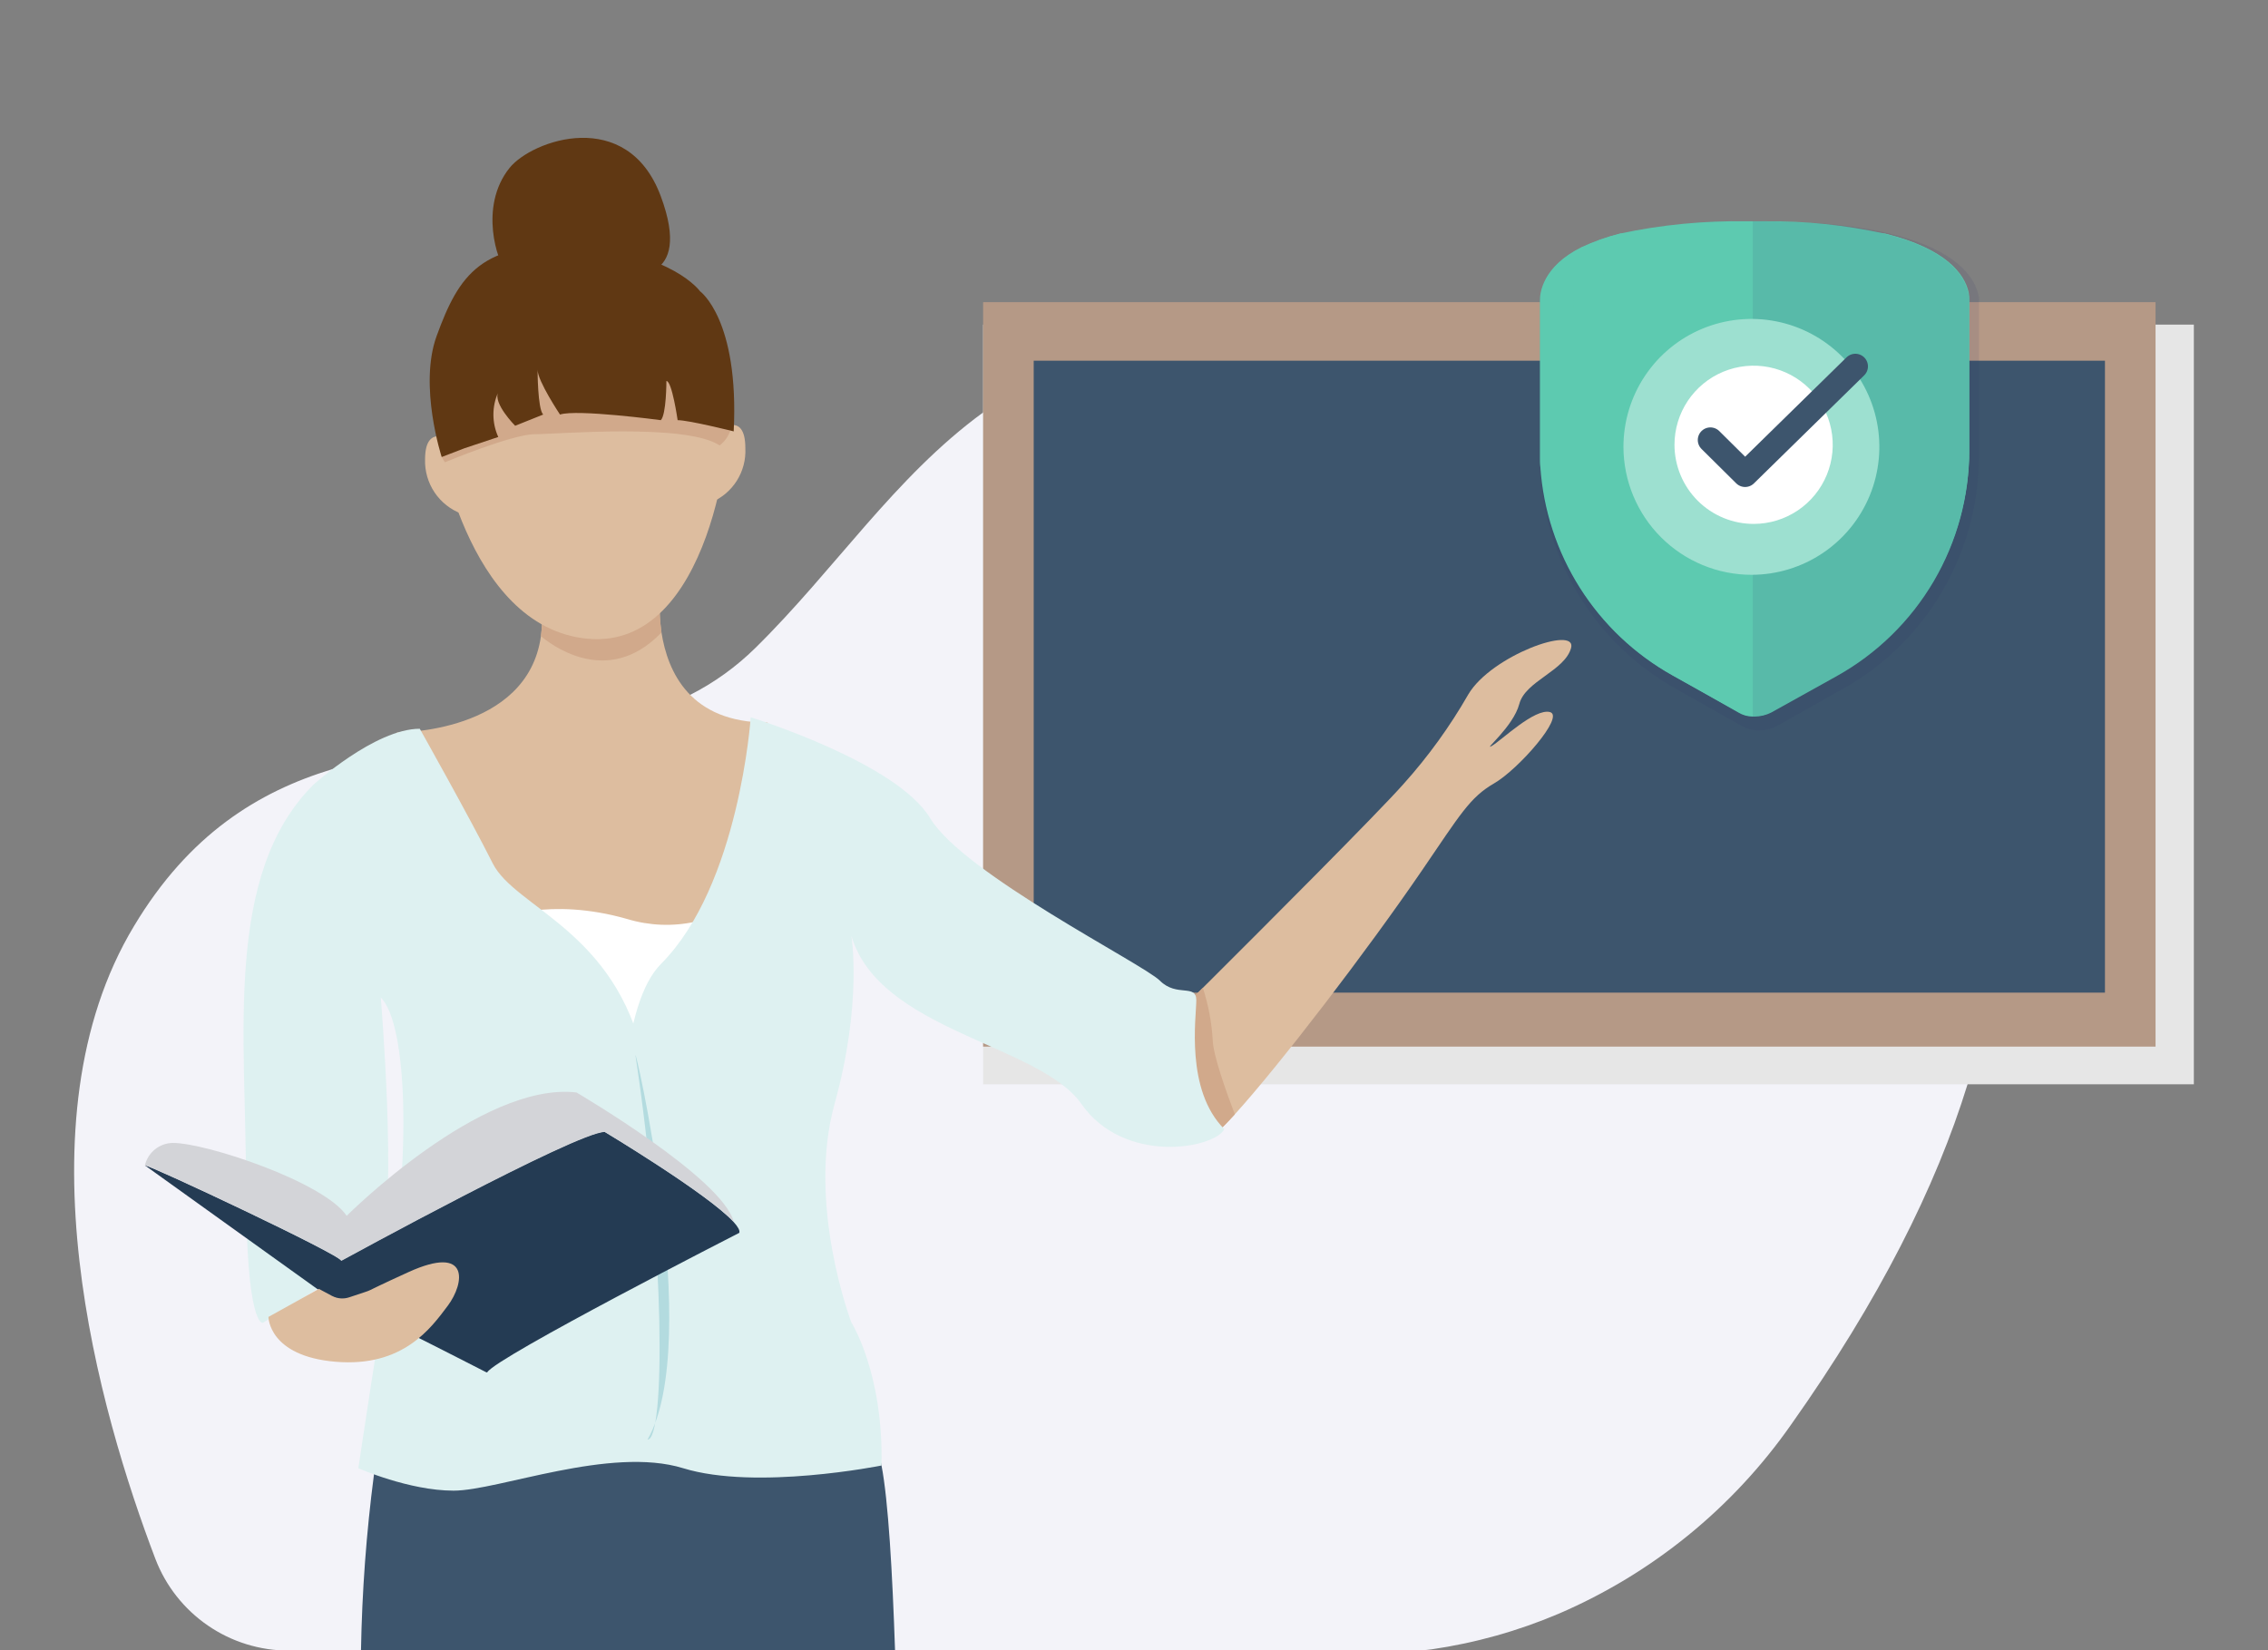 <svg width="360" height="262" viewBox="0 0 360 262" fill="none" xmlns="http://www.w3.org/2000/svg">
<rect x="0" y="0" width="360" height="262" fill="#808080" stroke="none"/>
<g clip-path="url(#clip0)">
<path d="M315.76 157.58C315.3 160.38 314.703 163.24 313.97 166.16C313.47 168.16 312.92 170.16 312.3 172.16C307.3 188.4 298.3 206.38 284.3 226.16C275.044 239.39 262.283 249.779 247.45 256.16C240.983 258.915 234.187 260.821 227.23 261.83C226.216 261.967 225.193 262.033 224.17 262.03H45.85C41.257 262.036 36.771 260.646 32.987 258.044C29.202 255.442 26.298 251.751 24.66 247.46C15.79 224.17 2.52 178.11 21.28 147C30 132.45 41 125.69 52.67 122.13C56.099 121.099 59.589 120.284 63.12 119.69C64.893 119.377 66.667 119.103 68.44 118.87C82.76 116.87 97.25 116.58 109.49 110.34C113.322 108.402 116.83 105.882 119.89 102.87C132.51 90.46 142 75.73 156.05 65.48C158.592 63.622 161.266 61.951 164.05 60.48C166.373 59.246 168.775 58.167 171.24 57.25C185.24 52.02 203.63 50.93 230.17 57.25L232.81 57.9C236.75 58.9 240.62 60 244.39 61.21C246.2 61.78 247.98 62.39 249.75 63.02H249.87C252.7 64.02 255.48 65.12 258.19 66.25C260.9 67.38 263.31 68.51 265.79 69.72C268.917 71.253 271.94 72.89 274.86 74.63C275.97 75.29 277.07 75.96 278.14 76.63L278.53 76.88C280.73 78.29 282.84 79.77 284.89 81.3C286.94 82.83 289.16 84.63 291.15 86.41C293.883 88.826 296.458 91.415 298.86 94.16C299.333 94.7 299.793 95.24 300.24 95.78C300.95 96.63 301.63 97.49 302.29 98.37L302.36 98.45C302.8 99.03 303.23 99.62 303.65 100.21C314.63 115.6 319.58 134.64 315.76 157.58Z" fill="#F3F3F9"/>
<path d="M348.23 51.53H156.05V172.13H348.23V51.53Z" fill="#E6E6E6"/>
<path d="M342.15 47.97H156.05V166.15H342.15V47.97Z" fill="#B59986"/>
<path d="M334.12 57.26H164.08V157.58H334.12V57.26Z" fill="#3D556D"/>
<path opacity="0.1" d="M314 46.69C313.34 43.86 310.38 39.69 300.41 37.19C295.53 35.93 289.02 35.19 280.17 35.13H277.3C270.744 35.047 264.2 35.701 257.79 37.08L257.36 37.19C255.172 37.706 253.042 38.44 251 39.38C244.9 42.53 244.44 46.75 244.43 47.97V72.47C244.42 79.96 246.404 87.318 250.179 93.787C253.954 100.257 259.384 105.604 265.91 109.28L276.53 115.28C277.26 115.71 278.093 115.935 278.94 115.93H279.38C280.296 115.924 281.197 115.701 282.01 115.28L292.64 109.28C296.818 106.945 300.557 103.899 303.69 100.28C310.401 92.572 314.101 82.7 314.11 72.48V48C314.177 47.561 314.14 47.112 314 46.69ZM308.64 48V72.47C308.655 80.995 305.698 89.259 300.28 95.84C297.391 99.341 293.87 102.268 289.9 104.47L279.27 110.47L278.94 110.25L278.18 109.82L268.65 104.46C263.429 101.524 259.002 97.36 255.752 92.327C252.502 87.295 250.528 81.547 250 75.58C249.91 74.58 249.87 73.51 249.87 72.47V48C249.87 47.52 250.87 40.84 278.14 40.73H279.23C285.063 40.639 290.893 41.097 296.64 42.1C307.07 44.1 308.48 47.66 308.59 48.01L308.64 48Z" fill="#283168"/>
<path d="M312.58 47.68V71.49C312.585 78.789 310.641 85.958 306.95 92.255C303.258 98.552 297.952 103.749 291.58 107.31L281.17 113.1C280.359 113.517 279.462 113.739 278.55 113.75H278.22C277.408 113.752 276.611 113.527 275.92 113.1L265.51 107.2C259.146 103.63 253.847 98.43 250.157 92.135C246.466 85.84 244.517 78.677 244.51 71.38V47.68C244.51 46.48 244.95 42.33 251.08 39.27C253.05 38.341 255.107 37.607 257.22 37.08H299.22C308.98 39.49 311.83 43.53 312.48 46.37C312.567 46.801 312.601 47.241 312.58 47.68Z" fill="#5DCAB0"/>
<path d="M312.36 46.36C311.7 43.53 308.85 39.49 299.1 37.08C292.887 35.719 286.54 35.065 280.18 35.13H277.3C270.524 35.013 263.758 35.667 257.13 37.08C255.022 37.61 252.969 38.34 251 39.26C244.87 42.32 244.43 46.48 244.43 47.68V71.49C244.43 71.92 244.43 72.34 244.43 72.76C244.43 73.18 244.43 73.69 244.5 74.15C244.968 80.964 247.126 87.554 250.781 93.325C254.435 99.095 259.47 103.864 265.43 107.2L275.87 113C276.571 113.414 277.366 113.642 278.18 113.66H278.61C279.493 113.66 280.36 113.432 281.13 113L291.54 107.21C295.602 104.911 299.249 101.946 302.33 98.44C308.614 91.329 312.231 82.254 312.56 72.77C312.56 72.35 312.56 71.93 312.56 71.5V47.68C312.551 47.233 312.484 46.789 312.36 46.36ZM249.79 47.68C249.79 47.68 249.79 40.58 278.18 40.47H278.51C284.606 40.349 290.698 40.882 296.68 42.06C306.31 44.18 307.21 47.68 307.21 47.68V71.37C307.196 77.716 305.495 83.944 302.281 89.416C299.067 94.888 294.456 99.407 288.92 102.51L278.51 108.4L278.18 108.18L268.1 102.51C263.16 99.783 258.941 95.917 255.793 91.234C252.645 86.55 250.659 81.184 250 75.58C249.831 74.183 249.747 72.777 249.75 71.37L249.79 47.68Z" fill="#5DCAB0"/>
<path opacity="0.1" d="M312.58 47.68V71.49C312.585 78.789 310.641 85.958 306.95 92.255C303.258 98.552 297.952 103.749 291.58 107.31L281.17 113.1C280.4 113.529 279.532 113.753 278.65 113.75H278.22V35.12H278.55C287.64 35.12 294.21 35.88 299.14 37.12C308.9 39.53 311.75 43.57 312.4 46.41C312.511 46.825 312.571 47.251 312.58 47.68Z" fill="#283168"/>
<path d="M278.07 91.25C282.084 91.236 286.004 90.033 289.335 87.793C292.665 85.553 295.258 82.376 296.784 78.664C298.31 74.952 298.703 70.87 297.911 66.935C297.12 63 295.18 59.388 292.337 56.554C289.493 53.721 285.874 51.793 281.937 51.015C277.999 50.237 273.919 50.644 270.212 52.183C266.505 53.722 263.337 56.325 261.108 59.664C258.879 63.002 257.69 66.926 257.69 70.94C257.701 76.335 259.853 81.506 263.675 85.314C267.497 89.123 272.675 91.258 278.07 91.25Z" fill="#9DE0D0"/>
<path d="M278.4 83.17C280.882 83.16 283.305 82.415 285.364 81.029C287.423 79.643 289.025 77.678 289.968 75.382C290.911 73.086 291.153 70.562 290.663 68.129C290.172 65.696 288.972 63.463 287.214 61.711C285.455 59.96 283.217 58.768 280.782 58.288C278.347 57.807 275.824 58.059 273.532 59.011C271.24 59.963 269.281 61.573 267.903 63.637C266.525 65.702 265.79 68.128 265.79 70.61C265.793 72.263 266.121 73.899 266.756 75.425C267.391 76.951 268.321 78.337 269.492 79.503C270.663 80.669 272.053 81.594 273.581 82.223C275.11 82.852 276.747 83.174 278.4 83.17Z" fill="white"/>
<path d="M271.49 69.85L277 75.31L294.5 58.16" stroke="#3D556D" stroke-width="4" stroke-linecap="round" stroke-linejoin="round"/>
<path d="M113.85 68.48C113.85 68.48 118.31 64.92 118.31 71.15C118.402 72.98 117.923 74.794 116.94 76.34C115.956 77.886 114.517 79.088 112.82 79.78L113.85 68.48Z" fill="#DDBD9F"/>
<path d="M142.07 262H57.3C57.462 252.659 58.15 243.334 59.36 234.07C59.71 231.45 59.96 229.97 59.96 229.97H139.15C139.509 230.827 139.768 231.723 139.92 232.64C141 238.16 141.66 249.8 142.07 262Z" fill="#3D556D"/>
<path d="M249.38 102.86C248.38 106.51 242.12 108.1 241.16 111.75C240.2 115.4 235.26 119.3 236.8 118.41C238.34 117.52 243.59 112.41 246.02 113.04C248.45 113.67 241.02 122.13 237.16 124.36C233.3 126.59 231.8 129.27 225.67 138.24C217 150.92 203.11 169.08 196 176.9C193.55 179.6 191.92 181.07 191.61 180.63L188.04 171.92L184.48 163.24L188.04 159.71L190.93 156.82C200.76 147.03 218.77 129 222.78 124.46C226.695 120.102 230.137 115.342 233.05 110.26C236.69 104.05 250.34 99.21 249.38 102.86Z" fill="#DDBD9F"/>
<path d="M99.55 187.71C64.85 192.16 63 116.28 63 116.28C63 116.28 83.69 116.47 85.86 101C86.06 99.498 86.097 97.98 85.97 96.47C85.861 95.124 85.657 93.787 85.36 92.47H104.93C104.785 93.51 104.708 94.559 104.7 95.61C104.67 97.198 104.767 98.787 104.99 100.36C105.99 106.76 109.6 114.71 121.84 114.71C121.8 114.75 134.25 183.26 99.55 187.71Z" fill="#DDBD9F"/>
<path d="M105 100.4C96.23 109.57 86.92 101.86 85.87 101C86.07 99.498 86.107 97.98 85.98 96.47L104.71 95.65C104.68 97.239 104.777 98.827 105 100.4Z" fill="#D1A98B"/>
<path d="M69.3 68.48C69.3 68.48 73.75 99.62 93.3 101.4C112.85 103.18 116.36 68.61 115.54 64.92C113.76 56.92 112.87 40.01 91.54 40.01C70.21 40.01 69.3 59.59 69.3 68.48Z" fill="#DDBD9F"/>
<path d="M79.09 145.89C79.09 145.89 87.09 142.33 99.55 145.89C103.055 146.954 106.774 147.104 110.354 146.325C113.933 145.547 117.254 143.865 120 141.44L110.21 172.58H87.1L79.09 145.89Z" fill="white"/>
<path d="M196 176.9C193.55 179.6 191.92 181.07 191.61 180.63L188.04 171.92V159.71L190.93 156.82C191.794 159.477 192.318 162.232 192.49 165.02C192.53 167.52 194.73 173.54 196 176.9Z" fill="#D1A98B"/>
<path d="M135.14 148.56C135.14 148.56 136.92 159.24 132.47 175.25C128.02 191.26 135.14 209.95 135.14 209.95C135.14 209.95 140.25 217.95 139.92 232.65C139.92 232.65 120.02 236.65 108.45 233.08C96.88 229.51 79.09 236.64 72 236.64C64.91 236.64 56.88 233.08 56.88 233.08C56.88 233.08 60.82 206.69 62.22 199.27C64.88 185.04 64.88 162.79 60.44 158.35C60.44 158.35 63.11 190.35 60.44 198.35L41.72 210C41.72 210 39.05 210.89 39.05 187.76C39.05 164.63 35.49 138.82 49.73 124.59C49.73 124.59 59.52 115.69 66.63 115.69C66.63 115.69 74.63 129.92 78.2 137.04C81.77 144.16 97.77 147.72 102.2 168.18C106.63 188.64 102.2 230.02 102.2 230.02C102.2 230.02 92.47 165.51 104.92 153.02C117.37 140.53 119.16 113.87 119.16 113.87C119.16 113.87 142.29 120.99 147.63 129.87C152.97 138.75 181.44 153.01 184.11 155.68C186.78 158.35 189.89 156.12 189.89 158.79C189.89 161.46 188.11 173.03 194.34 179.25C192.79 182.31 178.48 184.99 171.65 175.25C165 165.75 139.59 163.68 135.14 148.56Z" fill="#DEF1F1"/>
<path d="M100.89 167.69C100.36 164.15 111.73 212.86 102.79 228.53C105.58 228.53 105.6 198.78 100.89 167.69Z" fill="#B3DBDF"/>
<path d="M72.18 70.26C72.18 70.26 67.47 66.7 67.47 72.93C67.413 74.794 67.942 76.629 68.983 78.177C70.023 79.725 71.522 80.909 73.27 81.56L72.18 70.26Z" fill="#DDBD9F"/>
<path d="M117.35 195.71C117.35 195.71 78.81 215.41 77.35 217.84C77.325 217.861 77.293 217.873 77.26 217.873C77.227 217.873 77.195 217.861 77.17 217.84C75.17 216.84 53.17 205.45 51.51 205.45L23 185C23.89 185 54.14 199.23 54.14 200.12C54.14 200.12 91.51 179.66 95.96 179.66C95.96 179.66 112.37 189.51 116.44 193.98C117.14 194.75 117.47 195.34 117.35 195.71Z" fill="#243B53"/>
<path d="M116.48 194C112.41 189.55 96 179.7 96 179.7C91.55 179.7 54.18 200.16 54.18 200.16C54.18 199.27 23.93 185 23 185C23.235 183.994 23.802 183.096 24.609 182.45C25.416 181.804 26.417 181.449 27.45 181.44C32.78 181.44 51.45 187.67 55.03 193.01C55.03 193.01 76.38 171.65 91.51 173.43C91.55 173.47 114.71 187 116.48 194Z" fill="#D3D4D8"/>
<path d="M42.61 209.06C42.61 209.06 42.61 215.29 53.29 216.18C63.97 217.07 68.41 210.84 71.08 207.28C73.75 203.72 74.64 197.49 64.85 201.94C55.85 206.03 60.69 204.16 55.45 205.94C55.003 206.092 54.529 206.152 54.058 206.116C53.587 206.08 53.129 205.949 52.71 205.73L50.62 204.61L42.61 209.06Z" fill="#DDBD9F"/>
<path d="M69.75 69.82C69.75 69.82 69.75 72.49 70.64 73.38C70.64 73.38 81.31 68.93 84.87 68.93C88.43 68.93 108.87 67.15 114.23 70.71C115.027 70.1 115.622 69.265 115.937 68.312C116.253 67.36 116.275 66.335 116 65.37L106.22 56.47L84.87 54.69L70.64 59.14L69.75 69.82Z" fill="#D1A98B"/>
<path d="M80.12 42.58C79.12 41.79 75.9 32.88 80.87 26.67C84.43 22.22 99.55 16.88 104.87 31.11C110.19 45.34 99.53 43.57 99.53 43.57L80.12 42.58Z" fill="#603813"/>
<path d="M73.75 71.15L70.11 72.55C70.11 72.55 66.43 61.25 69.3 53.36C72.86 43.57 76.42 38.23 91.55 39.12C106.68 40.01 111.12 46.24 111.12 46.24C111.12 46.24 117.35 50.69 116.46 68.48C116.46 68.48 109.34 66.7 107.56 66.7C107.56 66.7 106.67 60.48 105.78 60.48C105.78 60.48 105.78 65.81 104.89 66.7C104.89 66.7 91.55 64.92 88.89 65.81C88.89 65.81 85.33 60.48 85.33 58.7C85.33 58.7 85.33 64.92 86.22 65.81L81.77 67.59C81.77 67.59 78.2 64 79.09 62.25C78.582 63.368 78.319 64.582 78.319 65.81C78.319 67.038 78.582 68.252 79.09 69.37L73.75 71.15Z" fill="#603813"/>
</g>
<defs>
<clipPath id="clip0">
<rect width="360" height="262" fill="white"/>
</clipPath>
</defs>
</svg>
